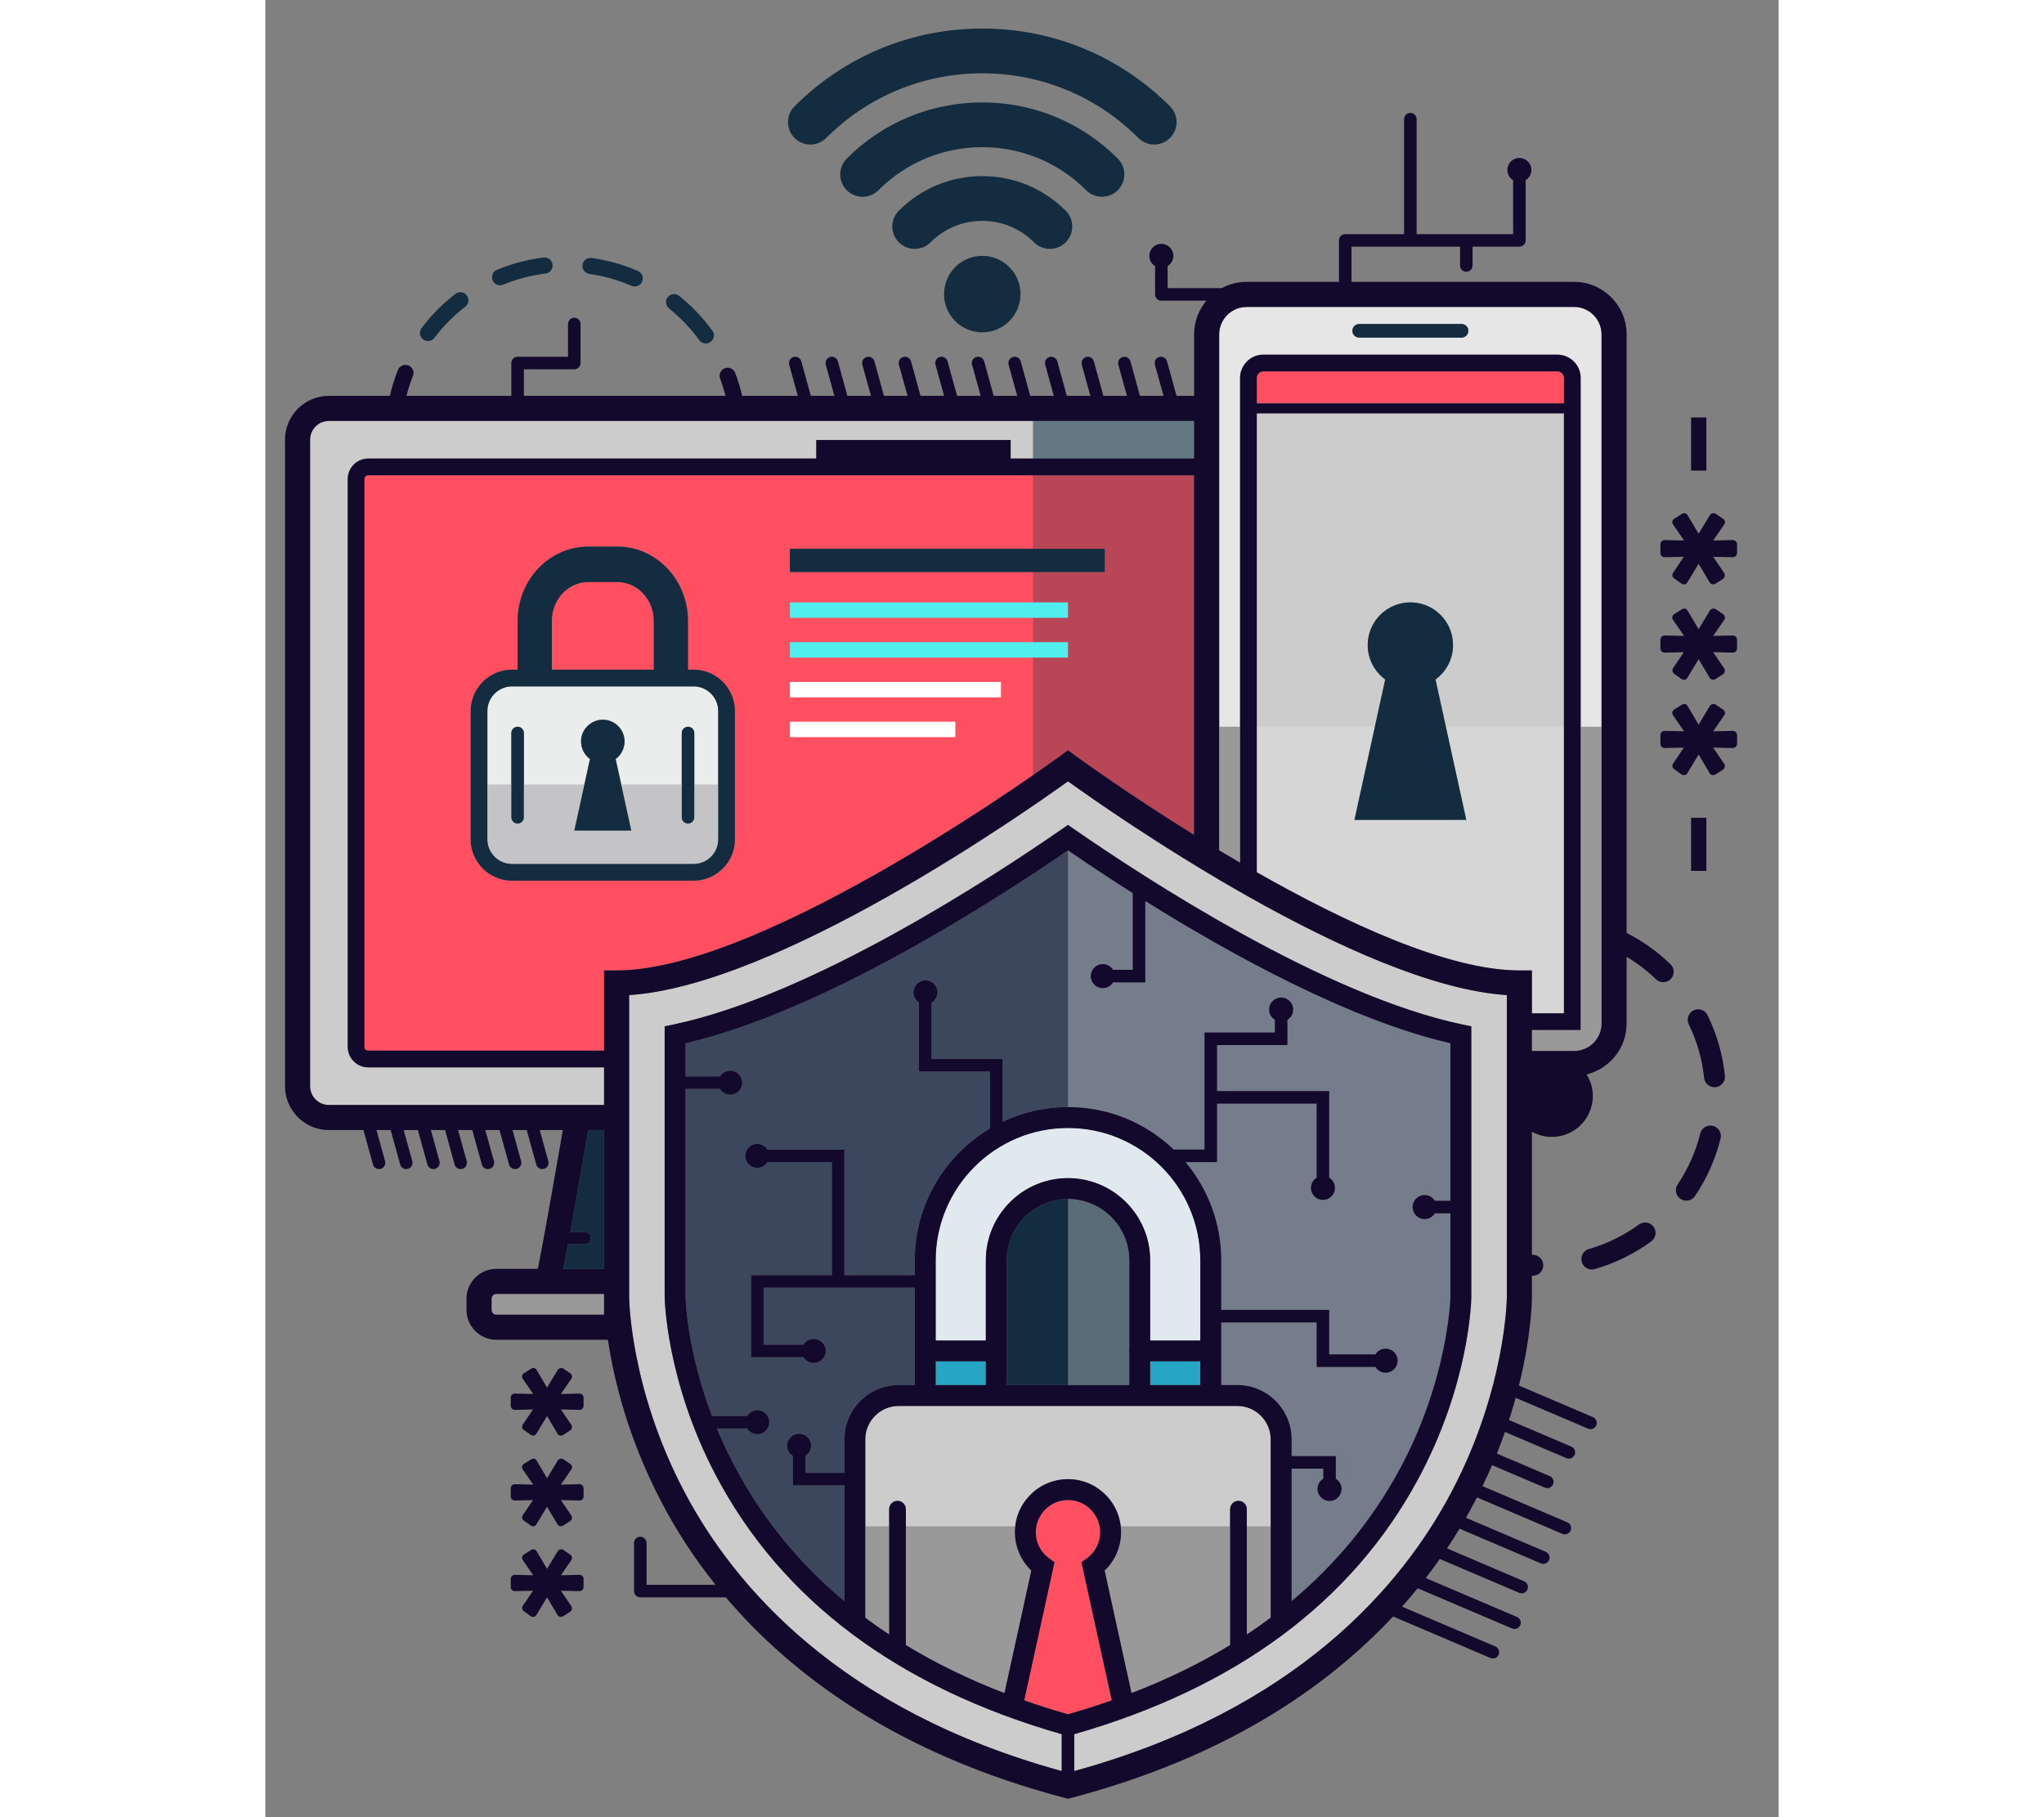 <svg xmlns="http://www.w3.org/2000/svg" viewBox="0 0 1794 2154" width="450" height="400">
	<rect x="0" y="0" width="1794" height="2154" fill="#808080" stroke="none"/>
	<defs>
		<clipPath clipPathUnits="userSpaceOnUse" id="cp1">
			<path d="M-516 -337L2284 -337L2284 2463L-516 2463Z" />
		</clipPath>
	</defs>
	<style>
		tspan { white-space:pre }
		.shp0 { fill: #3c475e } 
		.shp1 { fill: #cccccc } 
		.shp2 { fill: #e0e9ed } 
		.shp3 { fill: #142c40 } 
		.shp4 { fill: #26a6c4 } 
		.shp5 { fill: #999999 } 
		.shp6 { fill: #ff4f60 } 
		.shp7 { fill: #ebecec } 
		.shp8 { fill: #e6e6e6 } 
		.shp9 { opacity: 0.329;fill: #2b3444 } 
		.shp10 { fill: #c4c4c6 } 
		.shp11 { fill: #637882 } 
		.shp12 { fill: #50eeed } 
		.shp13 { fill: #ffffff } 
		.shp14 { opacity: 0.329;fill: #ebecec } 
		.shp15 { fill: #13092c } 
	</style>
	<g id="Page 1" clip-path="url(#cp1)">
		<path id="Path 3" class="shp0" d="M1360.1 1430.8C1360.1 1438.66 1366.48 1445.04 1374.34 1445.04C1379.48 1445.04 1383.94 1442.3 1386.44 1438.22L1404.9 1438.22L1404.9 1537.5C1404.88 1538.44 1402.62 1634.62 1344.5 1742.06C1312.2 1801.76 1269.46 1853.76 1216.62 1897.9L1216.62 1740.88L1254.18 1740.88L1254.18 1752.82C1250.12 1755.32 1247.38 1759.78 1247.38 1764.92C1247.38 1772.78 1253.74 1779.16 1261.62 1779.16C1269.48 1779.16 1275.86 1772.78 1275.86 1764.92C1275.86 1759.78 1273.12 1755.32 1269.04 1752.82L1269.04 1726.02L1216.62 1726.02L1216.62 1706.2C1216.62 1670.68 1187.72 1641.78 1152.2 1641.78L1133.18 1641.78L1133.18 1567.54L1246.34 1567.54L1246.34 1620.32L1316 1620.32C1318.5 1624.38 1322.96 1627.14 1328.1 1627.14C1335.96 1627.14 1342.34 1620.76 1342.34 1612.88C1342.34 1605.02 1335.96 1598.64 1328.1 1598.64C1322.96 1598.64 1318.5 1601.38 1316 1605.46L1261.2 1605.46L1261.2 1552.68L1133.18 1552.68L1133.18 1493.96C1133.18 1449.7 1117.26 1409.08 1090.84 1377.52L1128.22 1377.52L1128.22 1308.16L1246.34 1308.16L1246.34 1395.98C1242.26 1398.48 1239.52 1402.94 1239.52 1408.08C1239.52 1415.94 1245.9 1422.32 1253.78 1422.32C1261.64 1422.32 1268.02 1415.94 1268.02 1408.08C1268.02 1402.94 1265.28 1398.48 1261.2 1395.98L1261.2 1293.28L1128.22 1293.28L1128.22 1238.78L1211.66 1238.78L1211.66 1208.78C1215.74 1206.26 1218.48 1201.8 1218.48 1196.66C1218.48 1188.8 1212.1 1182.42 1204.24 1182.42C1196.38 1182.42 1190 1188.8 1190 1196.66C1190 1201.8 1192.74 1206.26 1196.8 1208.78L1196.8 1223.92L1113.36 1223.92L1113.36 1362.66L1076.9 1362.66C1044.26 1331.48 1000.12 1312.26 951.54 1312.26L951.52 1312.26C923.76 1312.26 897.48 1318.54 873.94 1329.72L873.94 1255.3L789.7 1255.3L789.7 1188.52C793.94 1186.04 796.8 1181.5 796.8 1176.26C796.8 1168.38 790.42 1162 782.56 1162C774.7 1162 768.32 1168.38 768.32 1176.26C768.32 1181.28 770.92 1185.66 774.84 1188.2L774.84 1270.16L859.08 1270.16L859.08 1337.66C805.74 1369.34 769.88 1427.54 769.88 1493.96L769.88 1511.46L686.42 1511.46L686.42 1362.66L595.3 1362.66C592.8 1358.58 588.34 1355.84 583.2 1355.84C575.34 1355.84 568.96 1362.22 568.96 1370.1C568.96 1377.96 575.34 1384.34 583.2 1384.34C588.34 1384.34 592.8 1381.6 595.3 1377.52L671.56 1377.52L671.56 1511.46L575.76 1511.46L575.76 1608.76L638 1608.76C640.5 1612.82 644.96 1615.56 650.1 1615.56C657.96 1615.56 664.34 1609.2 664.34 1601.32C664.34 1593.46 657.96 1587.08 650.1 1587.08C644.96 1587.08 640.5 1589.82 638 1593.9L590.64 1593.9L590.64 1526.34L769.88 1526.34L769.88 1641.78L750.88 1641.78C715.36 1641.78 686.44 1670.68 686.44 1706.2L686.44 1745.84L640.18 1745.84L640.18 1725.74C644.26 1723.22 647 1718.76 647 1713.64C647 1705.76 640.62 1699.38 632.76 1699.38C624.88 1699.38 618.5 1705.76 618.5 1713.64C618.5 1718.76 621.24 1723.22 625.32 1725.74L625.32 1760.7L686.44 1760.7L686.44 1898C631.94 1852.48 588.2 1798.58 555.58 1736.5C547.82 1721.74 541.14 1707.26 535.34 1693.24L571.1 1693.24C573.6 1697.32 578.06 1700.06 583.2 1700.06C591.06 1700.06 597.44 1693.68 597.44 1685.82C597.44 1677.94 591.06 1671.58 583.2 1671.58C578.06 1671.58 573.6 1674.32 571.1 1678.38L529.42 1678.38C499.34 1599.08 498.16 1538.38 498.14 1537.72L498.14 1290.82L539 1290.82C541.5 1294.88 545.96 1297.62 551.1 1297.62C558.96 1297.62 565.34 1291.24 565.34 1283.38C565.34 1275.52 558.96 1269.14 551.1 1269.14C545.96 1269.14 541.5 1271.88 539 1275.94L498.14 1275.94L498.14 1236.6C660.24 1199.32 863.5 1068.46 951.52 1007.94C971.68 1021.82 997.94 1039.38 1028.32 1058.66L1028.32 1149.6L1004.92 1149.6C1002.4 1145.52 997.94 1142.78 992.82 1142.78C984.94 1142.78 978.56 1149.16 978.56 1157.02C978.56 1164.9 984.94 1171.28 992.82 1171.28C997.94 1171.28 1002.4 1168.54 1004.92 1164.46L1043.18 1164.46L1043.18 1068.02C1144.68 1131.42 1285.86 1209.24 1404.9 1236.6L1404.9 1423.36L1386.44 1423.36C1383.94 1419.28 1379.48 1416.54 1374.34 1416.54C1366.48 1416.54 1360.1 1422.92 1360.1 1430.8Z" />
		<path id="Path 4" class="shp1" d="M1191.86 1706.2L1191.86 1917.48C1182.68 1924.32 1173.26 1930.98 1163.54 1937.4L1163.54 1788.94C1163.54 1783.46 1159.1 1779.02 1153.62 1779.02C1148.16 1779.02 1143.72 1783.46 1143.72 1788.94L1143.72 1949.92C1108.12 1971.6 1069.14 1990.6 1026.86 2006.86L995.02 1861.72C1007.32 1849.94 1014.46 1833.5 1014.46 1816.28C1014.46 1813.88 1014.32 1811.52 1014.06 1809.18C1010.52 1777.78 983.84 1753.3 951.54 1753.3C919.22 1753.3 892.5 1777.78 888.96 1809.18C888.7 1811.52 888.56 1813.88 888.56 1816.28C888.56 1833.42 895.7 1849.86 908.02 1861.7L876.16 2006.86C833.9 1990.6 794.92 1971.62 759.32 1949.96L759.32 1788.94C759.32 1783.46 754.88 1779.02 749.42 1779.02C743.94 1779.02 739.5 1783.46 739.5 1788.94L739.5 1937.38C729.82 1930.98 720.36 1924.4 711.22 1917.56L711.22 1706.2C711.22 1684.34 729.02 1666.54 750.88 1666.54L1152.2 1666.54C1174.06 1666.54 1191.86 1684.34 1191.86 1706.2Z" />
		<path id="Path 5" class="shp2" d="M1108.41 1493.96C1108.41 1407.44 1038.03 1337.04 951.53 1337.04C865.04 1337.04 794.66 1407.44 794.66 1493.96L794.66 1589.03L854.12 1589.03L854.12 1493.96C854.12 1440.22 897.82 1396.5 951.53 1396.5C1005.25 1396.5 1048.95 1440.22 1048.95 1493.96L1048.95 1589.03L1108.41 1589.03L1108.41 1493.96Z" />
		<path id="Path 6" class="shp3" d="M1024.18 1493.96C1024.18 1453.88 991.59 1421.28 951.54 1421.28C911.48 1421.28 878.9 1453.88 878.9 1493.96L878.9 1641.77L1024.18 1641.77L1024.18 1604.06C1023.82 1602.26 1023.82 1600.4 1024.18 1598.6L1024.18 1493.96Z" />
		<path id="Path 7" class="shp4" d="M1048.95 1641.77L1108.41 1641.77L1108.41 1613.61L1048.95 1613.61L1048.95 1641.77Z" />
		<path id="Path 8" class="shp3" d="M361.53 1460.17L378.4 1460.17C387.9 1460.17 387.89 1474.91 378.4 1474.91L358.82 1474.91C356.77 1485.99 354.88 1495.99 353.28 1504.04L401.52 1504.04L401.52 1339.52L382.77 1339.52C378.51 1364.29 369.35 1417.2 361.53 1460.17Z" />
		<path id="Path 9" class="shp4" d="M794.66 1641.77L854.12 1641.77L854.12 1613.61L794.66 1613.61L794.66 1641.77Z" />
		<path id="Path 10" class="shp1" d="M97.62 1240.88L97.62 567.85C97.62 554.45 108.52 543.54 121.93 543.54L653.11 543.54L653.11 521.56L883.52 521.56L883.52 543.54L1101.03 543.54L1101.03 498.96L75.25 498.96C62.99 498.96 53.01 508.94 53.01 521.21L53.01 1287.54C53.01 1299.81 62.99 1309.79 75.25 1309.79L401.52 1309.79L401.52 1265.19L121.93 1265.19C108.52 1265.19 97.62 1254.29 97.62 1240.88Z" />
		<path id="Path 11" class="shp5" d="M273.89 1533.76C270.72 1533.76 268.15 1536.34 268.15 1539.5L268.15 1552.64C268.15 1555.81 270.72 1558.38 273.89 1558.38L401.52 1558.38L401.52 1537.68L401.52 1533.76L314.8 1533.76L273.89 1533.76Z" />
		<path id="Path 12" fill-rule="evenodd" class="shp6" d="M942.72 895.8C939.25 898.35 594.37 1150.3 416.38 1150.3L401.52 1150.3L401.52 1245.38L121.93 1245.38C119.45 1245.38 117.44 1243.36 117.44 1240.88L117.44 567.85C117.44 565.38 119.45 563.36 121.93 563.36L1101.03 563.36L1101.03 989.71C1020.22 939.57 961.74 896.84 960.32 895.8L951.52 889.33L942.72 895.8ZM556.68 842.83C556.68 815.79 534.68 793.78 507.64 793.78L501.03 793.78L501.03 735.95C501.03 687.4 463.5 647.91 417.36 647.91L382.69 647.91C336.55 647.91 299.02 687.4 299.02 735.95L299.02 793.78L292.42 793.78C265.38 793.78 243.37 815.79 243.37 842.83L243.37 994.87C243.37 1021.91 265.38 1043.91 292.42 1043.91L507.64 1043.91C534.68 1043.91 556.68 1021.91 556.68 994.87L556.68 842.83ZM621.83 678.05L995.1 678.05L995.1 650.51L621.83 650.51L621.83 678.05ZM460.45 793.78L339.6 793.78L339.6 735.95C339.6 710.59 358.93 689.96 382.69 689.96L417.36 689.96C441.12 689.96 460.45 710.59 460.45 735.95L460.45 793.78Z" />
		<path id="Path 13" fill-rule="evenodd" class="shp7" d="M536.86 842.82L536.86 994.86C536.86 1010.98 523.76 1024.08 507.64 1024.08L292.42 1024.08C276.3 1024.08 263.2 1010.98 263.2 994.86L263.2 842.82C263.2 826.72 276.3 813.6 292.42 813.6L507.64 813.6C523.76 813.6 536.86 826.72 536.86 842.82ZM433.84 984.54L421.86 929.94L415.22 899.7C421.64 895.02 425.8 887.46 425.8 878.92C425.8 864.66 414.28 853.12 400.04 853.12C385.8 853.12 374.26 864.66 374.26 878.92C374.26 887.46 378.44 895 384.84 899.7L378.2 929.94L366.22 984.56L433.84 984.54ZM306.46 868.88C306.46 864.78 303.12 861.46 299.02 861.46C294.92 861.46 291.58 864.78 291.58 868.88L291.58 968.8C291.58 972.92 294.92 976.24 299.02 976.24C303.12 976.24 306.46 972.92 306.46 968.8L306.46 868.88ZM508.5 868.88C508.5 864.78 505.16 861.46 501.06 861.46C496.96 861.46 493.62 864.78 493.62 868.88L493.62 968.8C493.62 972.92 496.96 976.24 501.06 976.24C505.16 976.24 508.5 972.92 508.5 968.8L508.5 868.88Z" />
		<path id="Path 14" class="shp6" d="M967.48 1851.81L974.02 1847.05C983.83 1839.91 989.69 1828.4 989.69 1816.28C989.69 1795.22 972.57 1778.08 951.53 1778.08C930.47 1778.08 913.33 1795.22 913.33 1816.28C913.33 1828.52 919.06 1839.74 929.04 1847.08L935.53 1851.85L899.63 2015.54C916.44 2021.44 933.73 2026.94 951.52 2032.02C969.31 2026.94 986.59 2021.44 1003.4 2015.53L967.48 1851.81Z" />
		<path id="Path 15" class="shp1" d="M431.25 1179.53L431.25 1504.04L431.25 1537.68C431.25 1538.75 432.18 1646.25 497.04 1768.91C555.93 1880.27 681.25 2027.15 944.09 2099.33L944.09 2055.63C749.79 1999.97 611.69 1896.5 533.64 1748.02C475 1636.47 473.37 1538.67 473.37 1537.71L473.37 1216.57L483.23 1214.51C646.85 1180.44 860.29 1041.06 944.47 982.72L951.52 977.82L958.58 982.72C1042.75 1041.06 1256.19 1180.44 1419.81 1214.52L1429.67 1216.57L1429.67 1537.68C1429.61 1542.02 1427.48 1640.77 1366.3 1753.84C1287.64 1899.21 1150.58 2000.72 958.95 2055.63L958.95 2099.33C1221.79 2027.15 1347.1 1880.27 1406 1768.91C1470.86 1646.25 1471.79 1538.75 1471.79 1537.67L1471.79 1179.53C1296.38 1168.23 1006.8 965.86 951.52 926.14C896.24 965.86 606.66 1168.23 431.25 1179.53Z" />
		<path id="Path 16" fill-rule="evenodd" class="shp8" d="M1584.08 396.44L1584.08 1213.12C1584.08 1231.1 1569.48 1245.72 1551.52 1245.72L1501.52 1245.72L1501.52 1220.94L1559.3 1220.94L1559.3 448.04C1559.3 432.8 1546.9 420.4 1531.66 420.4L1183.18 420.4C1167.94 420.4 1155.54 432.8 1155.54 448.04L1155.54 1022.54C1147.12 1017.64 1138.86 1012.74 1130.76 1007.86L1130.76 396.44C1130.76 378.46 1145.38 363.84 1163.36 363.84L1551.52 363.84C1569.48 363.84 1584.08 378.46 1584.08 396.44ZM1426.18 392.1C1426.18 387.66 1422.56 384.06 1418.12 384.06L1296.72 384.06C1292.28 384.06 1288.68 387.66 1288.68 392.1C1288.68 396.56 1292.28 400.16 1296.72 400.16L1418.12 400.16C1422.56 400.16 1426.18 396.56 1426.18 392.1Z" />
		<path id="Path 17" fill-rule="evenodd" class="shp1" d="M1539.5 489.96L1539.5 1201.12L1501.52 1201.12L1501.52 1150.3L1486.66 1150.3C1402.32 1150.3 1280.54 1093.74 1175.34 1033.94L1175.34 489.96L1539.5 489.96ZM1399.52 861.46L1387.22 805.42C1399.8 796.24 1407.98 781.38 1407.98 764.64C1407.98 736.68 1385.4 714.04 1357.44 714.04C1329.5 714.04 1306.86 736.68 1306.86 764.64C1306.86 781.38 1315.08 796.2 1327.62 805.42L1315.32 861.46L1291.1 971.9L1423.74 971.84L1399.52 861.46Z" />
		<path id="Path 18" class="shp6" d="M1539.49 448.04C1539.49 443.73 1535.98 440.21 1531.66 440.21L1183.18 440.21C1178.86 440.21 1175.35 443.73 1175.35 448.04L1175.35 478.2L1539.49 478.2L1539.49 448.04Z" />
		<path id="Path 19" class="shp5" d="M711.22 1809.18L739.5 1809.18L739.5 1937.38C729.82 1930.98 720.36 1924.4 711.22 1917.56L711.22 1809.18ZM888.56 1816.28C888.56 1833.42 895.7 1849.86 908.02 1861.7L876.16 2006.86C833.9 1990.6 794.92 1971.62 759.32 1949.96L759.32 1809.18L888.96 1809.18C888.7 1811.52 888.56 1813.88 888.56 1816.28ZM1014.06 1809.18L1143.72 1809.18L1143.72 1949.92C1108.12 1971.6 1069.14 1990.6 1026.86 2006.86L995.02 1861.72C1007.32 1849.94 1014.46 1833.5 1014.46 1816.28C1014.46 1813.88 1014.32 1811.52 1014.06 1809.18ZM1191.86 1809.18L1191.86 1917.48C1182.68 1924.32 1173.26 1930.98 1163.54 1937.4L1163.54 1809.18L1191.86 1809.18Z" />
		<path id="Path 20" class="shp9" d="M910 563.36L910 926.14L951.52 916L979 926.14L1113.33 1007.95L1113.33 551L938 551" />
		<path id="Path 21" class="shp10" d="M536.86 929.94L536.86 994.86C536.86 1010.98 523.76 1024.08 507.64 1024.08L292.42 1024.08C276.3 1024.08 263.2 1010.98 263.2 994.86L263.2 929.94L536.86 929.94Z" />
		<path id="Path 22" class="shp11" d="M1113.33 478.2L910 478.2L910 551L1113.33 551L1113.33 478.2Z" />
		<path id="Path 23" class="shp12" d="M951.54 732.33L621.83 732.33L621.83 714.04L951.54 714.04L951.54 732.33ZM951.54 779.47L621.83 779.47L621.83 761.18L951.54 761.18L951.54 779.47Z" />
		<path id="Path 24" class="shp13" d="M872 826.62L621.83 826.62L621.83 808.32L872 808.32L872 826.62ZM818 873.76L621.83 873.76L621.83 855.47L818 855.47L818 873.76Z" />
		<path id="Path 25" class="shp14" d="M1360.1 1430.8C1360.1 1438.66 1366.48 1445.04 1374.34 1445.04C1379.48 1445.04 1383.94 1442.3 1386.44 1438.22L1404.9 1438.22L1404.9 1537.5C1404.88 1538.44 1402.62 1634.62 1344.5 1742.06C1312.2 1801.76 1269.46 1853.76 1216.62 1897.9L1216.62 1740.88L1254.18 1740.88L1254.18 1752.82C1250.12 1755.32 1247.38 1759.78 1247.38 1764.92C1247.38 1772.78 1253.74 1779.16 1261.62 1779.16C1269.48 1779.16 1275.86 1772.78 1275.86 1764.92C1275.86 1759.78 1273.12 1755.32 1269.04 1752.82L1269.04 1726.02L1216.62 1726.02L1216.62 1706.2C1216.62 1670.68 1187.72 1641.78 1152.2 1641.78L1133.18 1641.78L1133.18 1567.54L1246.34 1567.54L1246.34 1620.32L1316 1620.32C1318.5 1624.38 1322.96 1627.14 1328.1 1627.14C1335.96 1627.14 1342.34 1620.76 1342.34 1612.88C1342.34 1605.02 1335.96 1598.64 1328.1 1598.64C1322.96 1598.64 1318.5 1601.38 1316 1605.46L1261.2 1605.46L1261.2 1552.68L1133.18 1552.68L1133.18 1493.96C1133.18 1449.7 1117.26 1409.08 1090.84 1377.52L1128.22 1377.52L1128.22 1308.16L1246.34 1308.16L1246.34 1395.98C1242.26 1398.48 1239.52 1402.94 1239.52 1408.08C1239.52 1415.94 1245.9 1422.32 1253.78 1422.32C1261.64 1422.32 1268.02 1415.94 1268.02 1408.08C1268.02 1402.94 1265.28 1398.48 1261.2 1395.98L1261.2 1293.28L1128.22 1293.28L1128.22 1238.78L1211.66 1238.78L1211.66 1208.78C1215.74 1206.26 1218.48 1201.8 1218.48 1196.66C1218.48 1188.8 1212.1 1182.42 1204.24 1182.42C1196.38 1182.42 1190 1188.8 1190 1196.66C1190 1201.8 1192.74 1206.26 1196.8 1208.78L1196.8 1223.92L1113.36 1223.92L1113.36 1362.66L1076.9 1362.66C1044.26 1331.48 1000.12 1312.26 951.54 1312.26L951.52 1312.26L951.52 1007.94C971.68 1021.82 997.94 1039.38 1028.32 1058.66L1028.32 1149.6L1004.92 1149.6C1002.4 1145.52 997.94 1142.78 992.82 1142.78C984.94 1142.78 978.56 1149.16 978.56 1157.02C978.56 1164.9 984.94 1171.28 992.82 1171.28C997.94 1171.28 1002.4 1168.54 1004.92 1164.46L1043.18 1164.46L1043.18 1068.02C1144.68 1131.42 1285.86 1209.24 1404.9 1236.6L1404.9 1423.36L1386.44 1423.36C1383.94 1419.28 1379.48 1416.54 1374.34 1416.54C1366.48 1416.54 1360.1 1422.92 1360.1 1430.8ZM951.52 1413L951.52 1651.67L1040.67 1651.67L1040.67 1508.33C1040.67 1508.33 1033.03 1413 951.52 1413ZM1539.5 861.46L1539.5 1201.12L1501.52 1201.12L1501.52 1150.3L1486.66 1150.3C1402.32 1150.3 1280.54 1093.74 1175.34 1033.94L1175.34 861.46L1539.5 861.46Z" />
		<path id="Path 26" class="shp5" d="M1130.76 861.46L1155.54 861.46L1155.54 1022.54C1147.12 1017.64 1138.86 1012.74 1130.76 1007.86L1130.76 861.46ZM1584.08 861.46L1584.08 1213.12C1584.08 1231.1 1569.48 1245.72 1551.52 1245.72L1501.52 1245.72L1501.52 1220.94L1559.3 1220.94L1559.3 861.46L1584.08 861.46Z" />
		<path id="Path 27" class="shp3" d="M1407.99 764.63C1407.99 736.69 1385.39 714.04 1357.44 714.04C1329.5 714.04 1306.86 736.69 1306.86 764.63C1306.86 781.38 1315.08 796.19 1327.62 805.41L1291.1 971.9L1423.74 971.85L1387.22 805.41C1399.81 796.24 1407.99 781.38 1407.99 764.63ZM425.8 878.91C425.8 864.67 414.28 853.13 400.04 853.13C385.79 853.13 374.25 864.67 374.25 878.91C374.25 887.45 378.44 895 384.83 899.7L366.22 984.57L433.83 984.54L415.22 899.7C421.63 895.03 425.8 887.45 425.8 878.91ZM1418.12 384.06L1296.72 384.06C1292.28 384.06 1288.67 387.66 1288.67 392.11C1288.67 396.56 1292.28 400.16 1296.72 400.16L1418.12 400.16C1422.57 400.16 1426.17 396.56 1426.17 392.11C1426.17 387.66 1422.57 384.06 1418.12 384.06Z" />
		<path id="Path 28" fill-rule="evenodd" class="shp15" d="M1665.85 1142.95C1670.77 1147.7 1670.91 1155.54 1666.16 1160.46C1663.73 1162.98 1660.49 1164.25 1657.25 1164.25C1654.15 1164.25 1651.05 1163.09 1648.64 1160.77C1638.02 1150.52 1626.35 1141.64 1613.81 1134.16L1613.81 1213.12C1613.81 1242.34 1593.59 1266.87 1566.42 1273.58C1571.03 1281 1573.74 1289.73 1573.74 1299.11C1573.74 1325.92 1552 1347.65 1525.19 1347.65C1516.59 1347.65 1508.53 1345.39 1501.52 1341.47L1501.52 1487.26C1502.17 1487.31 1502.82 1487.39 1503.46 1487.43C1510.28 1487.89 1515.44 1493.8 1514.98 1500.63C1514.54 1507.16 1509.1 1512.18 1502.64 1512.18C1502.36 1512.18 1502.07 1512.17 1501.79 1512.15C1501.7 1512.14 1501.61 1512.13 1501.52 1512.13L1501.52 1537.68C1501.52 1540.47 1501.23 1581.74 1486.11 1642.34L1573.86 1679.76C1577.64 1681.37 1579.4 1685.74 1577.79 1689.51C1576.58 1692.34 1573.83 1694.03 1570.94 1694.03C1569.97 1694.03 1568.98 1693.84 1568.04 1693.43L1482.3 1656.88C1479.96 1665.35 1477.33 1674.16 1474.38 1683.22L1548.26 1714.73C1552.04 1716.34 1553.79 1720.7 1552.18 1724.48C1550.98 1727.3 1548.23 1728.99 1545.34 1728.99C1544.37 1728.99 1543.38 1728.81 1542.43 1728.4L1469.61 1697.35C1466.68 1705.71 1463.5 1714.24 1460 1722.97L1522.66 1749.69C1526.44 1751.3 1528.19 1755.67 1526.58 1759.44C1525.38 1762.27 1522.63 1763.96 1519.74 1763.96C1518.77 1763.96 1517.78 1763.77 1516.82 1763.37L1454.29 1736.7C1450.78 1744.87 1447 1753.18 1442.96 1761.58L1543.51 1804.47C1547.29 1806.08 1549.04 1810.44 1547.43 1814.22C1546.23 1817.04 1543.48 1818.74 1540.59 1818.74C1539.62 1818.74 1538.63 1818.55 1537.68 1818.14L1436.33 1774.92C1435.22 1777.1 1434.14 1779.26 1432.99 1781.45C1429.95 1787.23 1426.69 1793.13 1423.3 1799.09L1517.91 1839.43C1521.68 1841.04 1523.44 1845.41 1521.83 1849.19C1520.62 1852.01 1517.88 1853.7 1514.99 1853.7C1514.01 1853.7 1513.03 1853.51 1512.07 1853.11L1415.73 1812.02C1411.09 1819.72 1406.15 1827.53 1400.89 1835.42L1492.3 1874.4C1496.08 1876.01 1497.84 1880.37 1496.23 1884.15C1495.02 1886.97 1492.27 1888.67 1489.38 1888.67C1488.41 1888.67 1487.42 1888.48 1486.48 1888.07L1392.34 1847.93C1387.08 1855.42 1381.52 1862.97 1375.67 1870.55L1483.79 1916.65C1487.56 1918.26 1489.32 1922.63 1487.71 1926.4C1486.51 1929.23 1483.76 1930.92 1480.87 1930.92C1479.89 1930.92 1478.91 1930.73 1477.96 1930.32L1366.1 1882.63C1360.21 1889.89 1354.03 1897.16 1347.55 1904.44L1458.18 1951.61C1461.96 1953.23 1463.72 1957.59 1462.11 1961.36C1460.9 1964.19 1458.15 1965.88 1455.27 1965.88C1454.29 1965.88 1453.31 1965.7 1452.36 1965.29L1336.94 1916.07C1257.86 2000.62 1137.65 2083.29 955.29 2131.16L951.52 2132.16L947.75 2131.16C749.13 2079.02 624.24 1985.61 545.93 1893.45L444.46 1893.45C440.36 1893.45 437.03 1890.12 437.03 1886.01L437.03 1829C437.03 1824.9 440.36 1821.57 444.46 1821.57C448.57 1821.57 451.9 1824.9 451.9 1829L451.9 1878.58L533.67 1878.58C506.9 1845.05 486.09 1811.98 470.05 1781.45C429.29 1703.91 412.78 1633.21 406.09 1588.11L273.89 1588.11C254.33 1588.11 238.42 1572.2 238.42 1552.64L238.42 1539.5C238.42 1519.94 254.33 1504.03 273.89 1504.03L323 1504.03C328.85 1475.43 342.36 1399 352.61 1339.52L325.25 1339.52L335.45 1376.37C336.54 1380.33 334.22 1384.42 330.27 1385.51C329.6 1385.7 328.94 1385.78 328.28 1385.78C325.02 1385.78 322.03 1383.62 321.12 1380.33L309.82 1339.52L292.99 1339.52L303.19 1376.37C304.28 1380.33 301.96 1384.42 298.01 1385.51C297.34 1385.7 296.68 1385.78 296.02 1385.78C292.76 1385.78 289.77 1383.62 288.86 1380.33L277.56 1339.52L260.73 1339.52L270.93 1376.37C272.02 1380.33 269.71 1384.42 265.75 1385.51C265.08 1385.7 264.42 1385.78 263.76 1385.78C260.5 1385.78 257.51 1383.62 256.6 1380.33L245.3 1339.52L228.47 1339.52L238.67 1376.37C239.76 1380.33 237.44 1384.42 233.49 1385.51C232.82 1385.7 232.16 1385.78 231.5 1385.78C228.24 1385.78 225.25 1383.62 224.34 1380.33L213.04 1339.52L196.21 1339.52L206.41 1376.37C207.5 1380.33 205.19 1384.42 201.23 1385.51C200.57 1385.7 199.9 1385.78 199.24 1385.78C195.99 1385.78 193 1383.62 192.08 1380.33L180.78 1339.52L163.95 1339.52L174.15 1376.37C175.24 1380.33 172.93 1384.42 168.97 1385.51C168.3 1385.7 167.64 1385.78 166.98 1385.78C163.72 1385.78 160.73 1383.62 159.82 1380.33L148.52 1339.52L131.69 1339.52L141.89 1376.37C142.98 1380.33 140.67 1384.42 136.71 1385.51C136.04 1385.7 135.38 1385.78 134.72 1385.78C131.46 1385.78 128.47 1383.62 127.56 1380.33L116.26 1339.52L75.25 1339.52C46.59 1339.52 23.28 1316.2 23.28 1287.54L23.28 521.21C23.28 492.55 46.59 469.23 75.25 469.23L147.59 469.23C150.01 458.77 153.16 448.49 157.12 438.54C159.08 433.67 164.64 431.25 169.56 433.21C174.48 435.17 176.89 440.73 174.89 445.65C171.83 453.34 169.32 461.22 167.26 469.23L291.59 469.23L291.59 430.3C291.59 426.2 294.91 422.87 299.02 422.87L358.79 422.87L358.79 384.06C358.79 379.95 362.11 376.62 366.22 376.62C370.33 376.62 373.65 379.95 373.65 384.06L373.65 430.3C373.65 434.41 370.33 437.74 366.22 437.74L306.45 437.74L306.45 469.23L545.54 469.23C543.77 462.33 541.66 455.52 539.13 448.84C537.27 443.92 539.72 438.36 544.69 436.49C549.61 434.63 555.12 437.09 557.04 442.05C560.39 450.93 563.08 460.02 565.24 469.23L631.23 469.23L621.01 432.28C619.92 428.33 622.24 424.23 626.2 423.14C630.14 422.04 634.25 424.37 635.34 428.32L646.65 469.23L674.58 469.23L664.37 432.28C663.27 428.33 665.59 424.23 669.55 423.14C673.5 422.04 677.6 424.37 678.7 428.32L690 469.23L717.94 469.23L707.72 432.28C706.63 428.33 708.95 424.23 712.91 423.14C716.85 422.04 720.96 424.37 722.05 428.32L733.36 469.23L761.29 469.23L751.08 432.28C749.99 428.33 752.31 424.23 756.26 423.14C760.21 422.04 764.31 424.37 765.41 428.32L776.71 469.23L804.65 469.23L794.44 432.28C793.34 428.33 795.66 424.23 799.62 423.14C803.56 422.04 807.67 424.37 808.76 428.32L820.07 469.23L848 469.23L837.79 432.28C836.7 428.33 839.02 424.23 842.98 423.14C846.91 422.04 851.03 424.37 852.12 428.32L863.43 469.23L891.36 469.23L881.15 432.28C880.05 428.33 882.37 424.23 886.33 423.14C890.28 422.04 894.38 424.37 895.47 428.32L906.78 469.23L934.72 469.23L924.51 432.28C923.41 428.33 925.73 424.23 929.69 423.14C933.63 422.04 937.73 424.36 938.83 428.32L950.13 469.23L978.07 469.23L967.86 432.28C966.77 428.33 969.09 424.23 973.04 423.14C976.98 422.04 981.09 424.36 982.18 428.32L993.49 469.23L1021.43 469.23L1011.22 432.28C1010.12 428.33 1012.44 424.23 1016.4 423.14C1020.34 422.04 1024.45 424.36 1025.54 428.32L1036.85 469.23L1064.79 469.23L1054.57 432.28C1053.48 428.33 1055.8 424.23 1059.76 423.14C1063.69 422.04 1067.8 424.36 1068.9 428.32L1080.2 469.23L1101.03 469.23L1101.03 396.44C1101.03 381.21 1106.54 367.25 1115.65 356.41L1062.18 356.41C1058.08 356.41 1054.75 353.08 1054.75 348.98L1054.75 315.38C1050.67 312.88 1047.93 308.42 1047.93 303.28C1047.93 295.41 1054.31 289.04 1062.18 289.04C1070.05 289.04 1076.43 295.41 1076.43 303.28C1076.43 308.42 1073.69 312.88 1069.61 315.38L1069.61 341.54L1133.88 341.54C1142.67 336.81 1152.7 334.11 1163.36 334.11L1272.77 334.11L1272.77 284.96C1272.77 280.85 1276.09 277.52 1280.2 277.52L1349.99 277.52L1349.99 141.26C1349.99 137.16 1353.32 133.83 1357.42 133.83C1361.52 133.83 1364.85 137.16 1364.85 141.26L1364.85 277.52L1479.24 277.52L1479.24 213.58C1475.16 211.08 1472.42 206.62 1472.42 201.48C1472.42 193.62 1478.8 187.24 1486.67 187.24C1494.54 187.24 1500.92 193.62 1500.92 201.48C1500.92 206.62 1498.18 211.08 1494.1 213.58L1494.1 284.96C1494.1 289.06 1490.77 292.39 1486.67 292.39L1431.17 292.39L1431.17 314.69C1431.17 318.79 1427.84 322.12 1423.74 322.12C1419.64 322.12 1416.31 318.79 1416.31 314.69L1416.31 292.39L1287.63 292.39L1287.63 334.11L1551.53 334.11C1585.88 334.11 1613.81 362.07 1613.81 396.44L1613.81 1105.88C1632.87 1115.55 1650.34 1127.98 1665.85 1142.95ZM1584.08 396.44C1584.08 378.47 1569.48 363.84 1551.53 363.84L1163.36 363.84C1145.38 363.84 1130.76 378.47 1130.76 396.44L1130.76 1007.87C1138.86 1012.74 1147.13 1017.63 1155.53 1022.53L1155.53 448.04C1155.53 432.8 1167.93 420.39 1183.18 420.39L1531.66 420.39C1546.91 420.39 1559.31 432.8 1559.31 448.04L1559.31 1220.95L1501.52 1220.95L1501.52 1245.72L1551.53 1245.72C1569.48 1245.72 1584.08 1231.09 1584.08 1213.12L1584.08 396.44ZM1501.52 1150.3L1501.52 1201.13L1539.49 1201.13L1539.49 489.97L1175.35 489.97L1175.35 1033.94C1280.54 1093.74 1402.33 1150.3 1486.65 1150.3L1501.52 1150.3ZM1471.79 1179.53C1296.38 1168.23 1006.8 965.85 951.52 926.14C896.24 965.85 606.66 1168.23 431.25 1179.53L431.25 1537.68C431.25 1538.75 432.18 1646.25 497.04 1768.91C555.93 1880.26 681.25 2027.15 944.09 2099.33L944.09 2055.63C749.79 1999.97 611.69 1896.5 533.64 1748.02C475.01 1636.47 473.37 1538.67 473.37 1537.71L473.37 1216.57L483.23 1214.51C646.85 1180.44 860.29 1041.06 944.46 982.71L951.52 977.82L958.58 982.71C1042.75 1041.06 1256.19 1180.44 1419.81 1214.52L1429.67 1216.57L1429.67 1537.68C1429.61 1542.01 1427.48 1640.76 1366.3 1753.84C1287.64 1899.21 1150.58 2000.71 958.95 2055.63L958.95 2099.33C1221.79 2027.15 1347.11 1880.26 1406 1768.91C1470.86 1646.25 1471.79 1538.75 1471.79 1537.67L1471.79 1179.53ZM647 1713.63C647 1718.77 644.26 1723.23 640.18 1725.74L640.18 1745.84L686.45 1745.84L686.45 1706.2C686.45 1670.68 715.35 1641.77 750.88 1641.77L769.89 1641.77L769.89 1526.33L590.63 1526.33L590.63 1593.89L637.99 1593.89C640.5 1589.82 644.96 1587.08 650.09 1587.08C657.96 1587.08 664.34 1593.45 664.34 1601.32C664.34 1609.19 657.96 1615.57 650.09 1615.57C644.96 1615.57 640.5 1612.83 637.99 1608.75L575.77 1608.75L575.77 1511.47L671.56 1511.47L671.56 1377.52L595.3 1377.52C592.8 1381.6 588.34 1384.34 583.2 1384.34C575.33 1384.34 568.96 1377.96 568.96 1370.09C568.96 1362.22 575.33 1355.85 583.2 1355.85C588.33 1355.85 592.79 1358.58 595.3 1362.66L686.43 1362.66L686.43 1511.47L769.89 1511.47L769.89 1493.96C769.89 1427.53 805.74 1369.34 859.08 1337.65L859.08 1270.17L774.84 1270.17L774.84 1188.2C770.92 1185.66 768.31 1181.27 768.31 1176.25C768.31 1168.39 774.69 1162.01 782.56 1162.01C790.43 1162.01 796.81 1168.39 796.81 1176.25C796.81 1181.5 793.93 1186.04 789.71 1188.51L789.71 1255.3L873.94 1255.3L873.94 1329.72C897.49 1318.54 923.79 1312.27 951.54 1312.27C1000.12 1312.27 1044.27 1331.48 1076.89 1362.66L1113.37 1362.66L1113.37 1223.92L1196.8 1223.92L1196.8 1208.77C1192.73 1206.26 1189.99 1201.8 1189.99 1196.67C1189.99 1188.8 1196.37 1182.42 1204.24 1182.42C1212.11 1182.42 1218.48 1188.8 1218.48 1196.67C1218.48 1201.8 1215.74 1206.26 1211.67 1208.77L1211.67 1238.78L1128.23 1238.78L1128.23 1293.29L1261.21 1293.29L1261.21 1395.98C1265.28 1398.49 1268.02 1402.95 1268.02 1408.08C1268.02 1415.95 1261.64 1422.33 1253.77 1422.33C1245.9 1422.33 1239.53 1415.95 1239.53 1408.08C1239.53 1402.94 1242.27 1398.48 1246.34 1395.98L1246.34 1308.15L1128.23 1308.15L1128.23 1377.52L1090.85 1377.52C1117.25 1409.08 1133.18 1449.69 1133.18 1493.96L1133.18 1552.68L1261.21 1552.68L1261.21 1605.45L1315.99 1605.45C1318.5 1601.38 1322.96 1598.64 1328.1 1598.64C1335.96 1598.64 1342.34 1605.02 1342.34 1612.88C1342.34 1620.75 1335.96 1627.13 1328.1 1627.13C1322.96 1627.13 1318.5 1624.39 1315.99 1620.32L1246.34 1620.32L1246.34 1567.54L1133.18 1567.54L1133.18 1641.77L1152.2 1641.77C1187.72 1641.77 1216.63 1670.68 1216.63 1706.2L1216.63 1726.02L1269.05 1726.02L1269.05 1752.81C1273.12 1755.32 1275.86 1759.78 1275.86 1764.91C1275.86 1772.78 1269.48 1779.16 1261.62 1779.16C1253.75 1779.16 1247.37 1772.78 1247.37 1764.91C1247.37 1759.78 1250.11 1755.32 1254.18 1752.81L1254.18 1740.89L1216.63 1740.89L1216.63 1897.9C1269.46 1853.76 1312.2 1801.76 1344.51 1742.05C1402.63 1634.62 1404.88 1538.45 1404.9 1537.49L1404.9 1438.22L1386.44 1438.22C1383.94 1442.29 1379.47 1445.03 1374.34 1445.03C1366.47 1445.03 1360.1 1438.66 1360.1 1430.79C1360.1 1422.92 1366.47 1416.54 1374.34 1416.54C1379.47 1416.54 1383.94 1419.28 1386.44 1423.36L1404.9 1423.36L1404.9 1236.61C1285.87 1209.23 1144.68 1131.41 1043.19 1068.02L1043.19 1164.46L1004.91 1164.46C1002.41 1168.53 997.95 1171.27 992.81 1171.27C984.94 1171.27 978.56 1164.9 978.56 1157.03C978.56 1149.16 984.94 1142.78 992.81 1142.78C997.94 1142.78 1002.4 1145.52 1004.91 1149.59L1028.32 1149.59L1028.32 1058.66C997.94 1039.39 971.68 1021.81 951.52 1007.95C863.51 1068.47 660.23 1199.33 498.14 1236.6L498.14 1275.95L539 1275.95C541.5 1271.87 545.96 1269.13 551.1 1269.13C558.96 1269.13 565.34 1275.51 565.34 1283.38C565.34 1291.25 558.96 1297.63 551.1 1297.63C545.96 1297.63 541.5 1294.88 539 1290.81L498.14 1290.81L498.14 1537.71C498.15 1538.37 499.35 1599.07 529.42 1678.38L571.1 1678.38C573.61 1674.31 578.07 1671.57 583.2 1671.57C591.07 1671.57 597.45 1677.95 597.45 1685.82C597.45 1693.68 591.07 1700.06 583.2 1700.06C578.07 1700.06 573.61 1697.32 571.1 1693.24L535.33 1693.24C541.14 1707.26 547.81 1721.74 555.57 1736.49C588.21 1798.58 631.94 1852.49 686.45 1898L686.45 1760.71L625.32 1760.71L625.32 1725.74C621.25 1723.23 618.51 1718.77 618.51 1713.63C618.51 1705.77 624.88 1699.39 632.75 1699.39C640.62 1699.39 647 1705.77 647 1713.63ZM1024.18 1598.6L1024.18 1493.96C1024.18 1453.88 991.59 1421.28 951.54 1421.28C911.48 1421.28 878.9 1453.88 878.9 1493.96L878.9 1641.77L1024.18 1641.77L1024.18 1604.06C1023.82 1602.26 1023.82 1600.4 1024.18 1598.6ZM1108.41 1613.61L1048.95 1613.61L1048.95 1641.77L1108.41 1641.77L1108.41 1613.61ZM1108.41 1589.03L1108.41 1493.96C1108.41 1407.44 1038.03 1337.04 951.54 1337.04C865.04 1337.04 794.66 1407.44 794.66 1493.96L794.66 1589.03L854.12 1589.03L854.12 1493.96C854.12 1440.22 897.82 1396.5 951.54 1396.5C1005.25 1396.5 1048.95 1440.22 1048.95 1493.96L1048.95 1589.03L1108.41 1589.03ZM854.12 1613.61L794.66 1613.61L794.66 1641.77L854.12 1641.77L854.12 1613.61ZM759.32 1788.93L759.32 1949.95C794.92 1971.62 833.89 1990.6 876.17 2006.87L908.01 1861.69C895.71 1849.86 888.56 1833.42 888.56 1816.28C888.56 1781.56 916.81 1753.31 951.54 1753.31C986.23 1753.31 1014.46 1781.56 1014.46 1816.28C1014.46 1833.49 1007.32 1849.95 995.02 1861.72L1026.87 2006.86C1069.14 1990.59 1108.11 1971.6 1143.72 1949.92L1143.72 1788.93C1143.72 1783.46 1148.16 1779.02 1153.63 1779.02C1159.1 1779.02 1163.54 1783.46 1163.54 1788.93L1163.54 1937.39C1173.25 1930.97 1182.68 1924.32 1191.85 1917.47L1191.85 1706.2C1191.85 1684.34 1174.06 1666.55 1152.2 1666.55L750.88 1666.55C729.01 1666.55 711.22 1684.34 711.22 1706.2L711.22 1917.57C720.37 1924.4 729.81 1930.99 739.5 1937.39L739.5 1788.93C739.5 1783.46 743.94 1779.02 749.41 1779.02C754.88 1779.02 759.32 1783.46 759.32 1788.93ZM1003.4 2015.53L967.48 1851.81L974.02 1847.05C983.83 1839.91 989.69 1828.4 989.69 1816.28C989.69 1795.22 972.57 1778.08 951.54 1778.08C930.47 1778.08 913.33 1795.22 913.33 1816.28C913.33 1828.51 919.06 1839.74 929.04 1847.08L935.53 1851.85L899.63 2015.54C916.44 2021.44 933.73 2026.94 951.52 2032.02C969.31 2026.94 986.59 2021.43 1003.4 2015.53ZM401.52 1265.19L121.93 1265.19C108.52 1265.19 97.62 1254.29 97.62 1240.88L97.62 567.85C97.62 554.45 108.52 543.54 121.93 543.54L653.11 543.54L653.11 521.56L883.52 521.56L883.52 543.54L1101.03 543.54L1101.03 498.96L75.25 498.96C62.99 498.96 53.01 508.94 53.01 521.21L53.01 1287.54C53.01 1299.81 62.99 1309.79 75.25 1309.79L401.52 1309.79L401.52 1265.19ZM416.38 1150.3C594.37 1150.3 939.25 898.35 942.72 895.8L951.52 889.33L960.32 895.8C961.74 896.84 1020.22 939.57 1101.03 989.71L1101.03 563.36L121.93 563.36C119.45 563.36 117.44 565.38 117.44 567.85L117.44 1240.88C117.44 1243.36 119.45 1245.37 121.93 1245.37L401.52 1245.37L401.52 1150.3L416.38 1150.3ZM401.52 1339.52L382.77 1339.52C378.51 1364.28 369.35 1417.2 361.53 1460.16L378.4 1460.16C387.9 1460.16 387.89 1474.91 378.4 1474.91L358.82 1474.91C356.77 1485.99 354.88 1495.99 353.28 1504.03L401.52 1504.03L401.52 1339.52ZM401.52 1533.76L273.89 1533.76C270.73 1533.76 268.15 1536.34 268.15 1539.5L268.15 1552.64C268.15 1555.8 270.73 1558.38 273.89 1558.38L401.52 1558.38L401.52 1533.76ZM1539.49 478.2L1539.49 448.04C1539.49 443.73 1535.98 440.21 1531.66 440.21L1183.18 440.21C1178.86 440.21 1175.35 443.73 1175.35 448.04L1175.35 478.2L1539.49 478.2ZM1725.19 1349.53C1719.15 1373.9 1708.94 1396.85 1694.85 1417.75C1692.45 1421.3 1688.54 1423.22 1684.56 1423.22C1682.18 1423.22 1679.77 1422.54 1677.65 1421.1C1671.98 1417.28 1670.48 1409.58 1674.3 1403.9C1686.77 1385.41 1695.8 1365.11 1701.14 1343.57C1702.78 1336.93 1709.5 1332.89 1716.14 1334.53C1722.78 1336.17 1726.83 1342.89 1725.19 1349.53ZM1730.32 1275.09C1731.04 1281.89 1726.09 1287.98 1719.29 1288.69C1718.86 1288.74 1718.42 1288.76 1717.99 1288.76C1711.72 1288.76 1706.35 1284.03 1705.68 1277.66C1703.37 1255.51 1697.25 1234.15 1687.49 1214.19C1684.49 1208.05 1687.04 1200.63 1693.19 1197.63C1699.33 1194.62 1706.75 1197.17 1709.75 1203.32C1720.79 1225.89 1727.71 1250.03 1730.32 1275.09ZM1645.75 1454.16C1649.78 1459.69 1648.57 1467.43 1643.04 1471.47C1622.68 1486.32 1600.13 1497.36 1576 1504.3C1574.86 1504.63 1573.71 1504.79 1572.57 1504.79C1567.19 1504.79 1562.23 1501.25 1560.67 1495.82C1558.78 1489.24 1562.58 1482.38 1569.16 1480.49C1590.49 1474.35 1610.43 1464.58 1628.45 1451.45C1633.97 1447.42 1641.72 1448.63 1645.75 1454.16ZM1744.72 645.07L1744.72 655.63C1744.72 658.2 1742.41 660.52 1739.83 660.52L1716.4 660.01L1729.54 679.31C1730.82 681.37 1730.31 684.72 1728.25 686.01L1719.49 691.67C1717.18 693.21 1713.83 692.96 1712.29 690.38L1699.16 668.24L1685.77 690.38C1684.23 692.96 1681.14 693.21 1679.08 691.93L1670.07 685.49C1668.01 684.21 1667.49 681.12 1668.78 679.06L1681.65 660.01L1658.74 660.52C1656.17 660.52 1653.85 658.2 1653.85 655.63L1653.85 645.07C1653.85 642.5 1656.17 640.18 1658.74 640.18L1681.91 640.7L1668.78 621.65C1667.24 619.59 1668.01 616.24 1670.07 614.96L1679.08 609.29C1681.39 607.75 1684.48 608 1686.03 610.58L1699.16 632.72L1712.54 610.58C1714.09 608.26 1717.18 607.75 1719.49 609.03C1723.36 611.61 1725.67 613.15 1728.51 615.21C1730.31 616.76 1731.08 619.59 1729.54 621.65L1716.4 640.7L1739.83 640.18C1742.41 640.18 1744.72 642.5 1744.72 645.07ZM1744.72 758.16L1744.72 768.71C1744.72 771.28 1742.41 773.6 1739.83 773.6L1716.4 773.09L1729.54 792.4C1730.82 794.46 1730.31 797.8 1728.25 799.09L1719.49 804.75C1717.18 806.3 1713.83 806.04 1712.29 803.46L1699.16 781.33L1685.77 803.46C1684.23 806.04 1681.14 806.3 1679.08 805.01L1670.07 798.57C1668.01 797.29 1667.49 794.2 1668.78 792.14L1681.65 773.09L1658.74 773.6C1656.17 773.6 1653.85 771.28 1653.85 768.71L1653.85 758.16C1653.85 755.58 1656.17 753.27 1658.74 753.27L1681.91 753.78L1668.78 734.73C1667.24 732.67 1668.01 729.33 1670.07 728.04L1679.08 722.37C1681.39 720.83 1684.48 721.08 1686.03 723.66L1699.16 745.8L1712.54 723.66C1714.09 721.34 1717.18 720.83 1719.49 722.12C1723.36 724.69 1725.67 726.24 1728.51 728.3C1730.31 729.84 1731.08 732.67 1729.54 734.73L1716.4 753.78L1739.83 753.27C1742.41 753.27 1744.72 755.58 1744.72 758.16ZM1744.72 871.24L1744.72 881.79C1744.72 884.37 1742.41 886.68 1739.83 886.68L1716.4 886.17L1729.54 905.48C1730.82 907.54 1730.31 910.89 1728.25 912.17L1719.49 917.83C1717.18 919.38 1713.83 919.12 1712.29 916.55L1699.16 894.41L1685.77 916.55C1684.23 919.12 1681.14 919.38 1679.08 918.09L1670.07 911.65C1668.01 910.37 1667.49 907.28 1668.78 905.22L1681.65 886.17L1658.74 886.68C1656.17 886.68 1653.85 884.37 1653.85 881.79L1653.85 871.24C1653.85 868.66 1656.17 866.35 1658.74 866.35L1681.91 866.86L1668.78 847.81C1667.24 845.75 1668.01 842.41 1670.07 841.12L1679.08 835.46C1681.39 833.91 1684.48 834.17 1686.03 836.74L1699.16 858.88L1712.54 836.74C1714.09 834.42 1717.18 833.91 1719.49 835.2C1723.36 837.77 1725.67 839.32 1728.51 841.38C1730.31 842.92 1731.08 845.75 1729.54 847.81L1716.4 866.86L1739.83 866.35C1742.41 866.35 1744.72 868.66 1744.72 871.24ZM377.22 1656.51L377.22 1666.54C377.22 1668.99 375.02 1671.19 372.58 1671.19L350.32 1670.7L362.79 1689.04C364.02 1691 363.53 1694.18 361.57 1695.4L353.25 1700.78C351.05 1702.25 347.87 1702.01 346.41 1699.56L333.93 1678.53L321.21 1699.56C319.75 1702.01 316.81 1702.25 314.86 1701.03L306.29 1694.91C304.34 1693.69 303.85 1690.75 305.07 1688.8L317.3 1670.7L295.53 1671.19C293.09 1671.19 290.89 1668.99 290.89 1666.54L290.89 1656.51C290.89 1654.07 293.09 1651.87 295.53 1651.87L317.54 1652.36L305.07 1634.26C303.6 1632.3 304.34 1629.12 306.29 1627.9L314.86 1622.51C317.06 1621.05 319.99 1621.29 321.46 1623.74L333.93 1644.77L346.65 1623.74C348.12 1621.54 351.05 1621.05 353.25 1622.27C356.92 1624.72 359.12 1626.18 361.82 1628.14C363.53 1629.61 364.26 1632.3 362.79 1634.26L350.32 1652.36L372.58 1651.87C375.02 1651.87 377.22 1654.07 377.22 1656.51ZM377.22 1763.95L377.22 1773.98C377.22 1776.42 375.02 1778.62 372.58 1778.62L350.32 1778.14L362.79 1796.48C364.02 1798.44 363.53 1801.62 361.57 1802.84L353.25 1808.22C351.05 1809.69 347.87 1809.44 346.41 1807L333.93 1785.96L321.21 1807C319.75 1809.44 316.81 1809.69 314.86 1808.46L306.29 1802.35C304.34 1801.13 303.85 1798.19 305.07 1796.24L317.3 1778.14L295.53 1778.62C293.09 1778.62 290.89 1776.42 290.89 1773.98L290.89 1763.95C290.89 1761.51 293.09 1759.3 295.53 1759.3L317.54 1759.79L305.07 1741.69C303.6 1739.74 304.34 1736.56 306.29 1735.33L314.86 1729.95C317.06 1728.49 319.99 1728.73 321.46 1731.18L333.93 1752.21L346.65 1731.18C348.12 1728.97 351.05 1728.49 353.25 1729.71C356.92 1732.15 359.12 1733.62 361.82 1735.58C363.53 1737.04 364.26 1739.74 362.79 1741.69L350.32 1759.79L372.58 1759.3C375.02 1759.3 377.22 1761.51 377.22 1763.95ZM377.22 1871.39L377.22 1881.42C377.22 1883.86 375.02 1886.06 372.58 1886.06L350.32 1885.58L362.79 1903.92C364.02 1905.88 363.53 1909.06 361.57 1910.28L353.25 1915.66C351.05 1917.12 347.87 1916.88 346.41 1914.43L333.93 1893.4L321.21 1914.43C319.75 1916.88 316.81 1917.12 314.86 1915.9L306.29 1909.79C304.34 1908.57 303.85 1905.63 305.07 1903.68L317.3 1885.58L295.53 1886.06C293.09 1886.06 290.89 1883.86 290.89 1881.42L290.89 1871.39C290.89 1868.94 293.09 1866.74 295.53 1866.74L317.54 1867.23L305.07 1849.13C303.6 1847.17 304.34 1844 306.29 1842.77L314.86 1837.39C317.06 1835.93 319.99 1836.17 321.46 1838.62L333.93 1859.65L346.65 1838.62C348.12 1836.41 351.05 1835.93 353.25 1837.15C356.92 1839.59 359.12 1841.06 361.82 1843.02C363.53 1844.48 364.26 1847.17 362.79 1849.13L350.32 1867.23L372.58 1866.74C375.02 1866.74 377.22 1868.94 377.22 1871.39ZM1708.36 557.79L1690.21 557.79L1690.21 494.87L1708.36 494.87L1708.36 557.79ZM1708.36 1032.31L1690.21 1032.31L1690.21 969.39L1708.36 969.39L1708.36 1032.31Z" />
		<path id="Path 29" fill-rule="evenodd" class="shp3" d="M556.68 842.83L556.68 994.87C556.68 1021.91 534.68 1043.91 507.64 1043.91L292.42 1043.91C265.38 1043.91 243.37 1021.91 243.37 994.87L243.37 842.83C243.37 815.79 265.38 793.78 292.42 793.78L299.02 793.78L299.02 735.95C299.02 687.4 336.55 647.91 382.69 647.91L417.36 647.91C463.5 647.91 501.03 687.4 501.03 735.95L501.03 793.78L507.64 793.78C534.68 793.78 556.68 815.79 556.68 842.83ZM339.6 793.78L460.45 793.78L460.45 735.95C460.45 710.59 441.12 689.96 417.36 689.96L382.69 689.96C358.93 689.96 339.6 710.59 339.6 735.95L339.6 793.78ZM536.86 842.83C536.86 826.71 523.75 813.6 507.64 813.6L292.42 813.6C276.3 813.6 263.19 826.71 263.19 842.83L263.19 994.87C263.19 1010.98 276.3 1024.09 292.42 1024.09L507.64 1024.09C523.75 1024.09 536.86 1010.98 536.86 994.87L536.86 842.83ZM306.45 868.88L306.45 968.81C306.45 972.91 303.12 976.24 299.02 976.24C294.91 976.24 291.59 972.91 291.59 968.81L291.59 868.88C291.59 864.78 294.91 861.45 299.02 861.45C303.12 861.45 306.45 864.78 306.45 868.88ZM508.49 868.88L508.49 968.81C508.49 972.91 505.17 976.24 501.06 976.24C496.95 976.24 493.63 972.91 493.63 968.81L493.63 868.88C493.63 864.78 496.95 861.45 501.06 861.45C505.17 861.45 508.49 864.78 508.49 868.88ZM995.1 678.05L621.83 678.05L621.83 650.51L995.1 650.51L995.1 678.05ZM881.97 316.56C899.67 334.26 899.67 362.96 881.97 380.66C864.27 398.35 835.57 398.35 817.86 380.66C800.17 362.96 800.17 334.26 817.86 316.56C835.57 298.86 864.27 298.86 881.97 316.56ZM911.27 287.25C894.9 270.85 873.11 261.83 849.92 261.83C826.74 261.83 804.94 270.85 788.57 287.25C778.2 297.61 761.41 297.61 751.05 287.25C740.68 276.89 740.68 260.09 751.05 249.73C777.44 223.31 812.58 208.77 849.92 208.77C887.26 208.77 922.4 223.31 948.79 249.73C959.16 260.09 959.16 276.89 948.79 287.25C943.61 292.43 936.84 295.02 930.03 295.02C923.26 295.02 916.46 292.43 911.27 287.25ZM973.04 225.47C940.16 192.57 896.42 174.46 849.92 174.46C803.4 174.46 759.66 192.57 726.78 225.47C716.43 235.83 699.63 235.83 689.26 225.47C678.9 215.11 678.9 198.32 689.26 187.95C732.17 145.04 789.23 121.4 849.92 121.4C910.61 121.4 967.65 145.04 1010.56 187.95C1020.92 198.32 1020.92 215.11 1010.56 225.47C1005.38 230.65 998.6 233.24 991.8 233.24C985.03 233.24 978.22 230.65 973.04 225.47ZM627.35 163.56C616.99 153.21 616.99 136.41 627.35 126.04C686.8 66.58 765.83 33.84 849.92 33.84C934.01 33.84 1013.04 66.58 1072.48 126.04C1082.82 136.41 1082.82 153.21 1072.47 163.57C1062.09 173.92 1045.31 173.93 1034.95 163.56C985.53 114.13 919.82 86.9 849.92 86.9C780.02 86.9 714.29 114.13 664.87 163.56C659.71 168.75 652.91 171.33 646.12 171.33C639.33 171.33 632.54 168.75 627.35 163.56ZM269.41 332.27C267.41 327.39 269.73 321.79 274.6 319.79C292.23 312.5 310.82 307.58 329.77 305.26C335.01 304.57 339.79 308.31 340.43 313.55C341.11 318.83 337.38 323.57 332.14 324.25C314.87 326.39 297.97 330.81 281.94 337.46C280.52 338.05 279.11 338.24 277.75 338.19C274.15 337.96 270.87 335.78 269.41 332.27ZM477.04 352.18C480.32 348.03 486.38 347.35 490.48 350.67C505.38 362.61 518.63 376.5 529.88 391.9C532.98 396.18 532.03 402.19 527.74 405.29C525.92 406.66 523.74 407.25 521.59 407.11C518.82 406.98 516.13 405.61 514.4 403.2C504.15 389.12 492.08 376.5 478.5 365.61C474.4 362.29 473.72 356.28 477.04 352.18ZM185.18 388.89C196.66 373.68 210.15 360.01 225.27 348.35C229.46 345.11 235.47 345.89 238.71 350.08C241.94 354.27 241.17 360.28 236.98 363.52C223.22 374.13 210.92 386.57 200.44 400.42C198.44 403.06 195.34 404.38 192.24 404.2C190.42 404.11 188.6 403.47 187 402.28C182.81 399.09 181.99 393.08 185.18 388.89ZM375.91 313.91C376.69 308.67 381.56 305.03 386.76 305.76C405.71 308.44 424.15 313.64 441.65 321.24C446.52 323.34 448.75 328.94 446.61 333.82C444.97 337.6 441.19 339.78 437.32 339.56C436.23 339.51 435.09 339.24 434.04 338.78C418.14 331.9 401.33 327.17 384.07 324.71C378.83 323.98 375.19 319.15 375.91 313.91Z" />
	</g>
</svg>